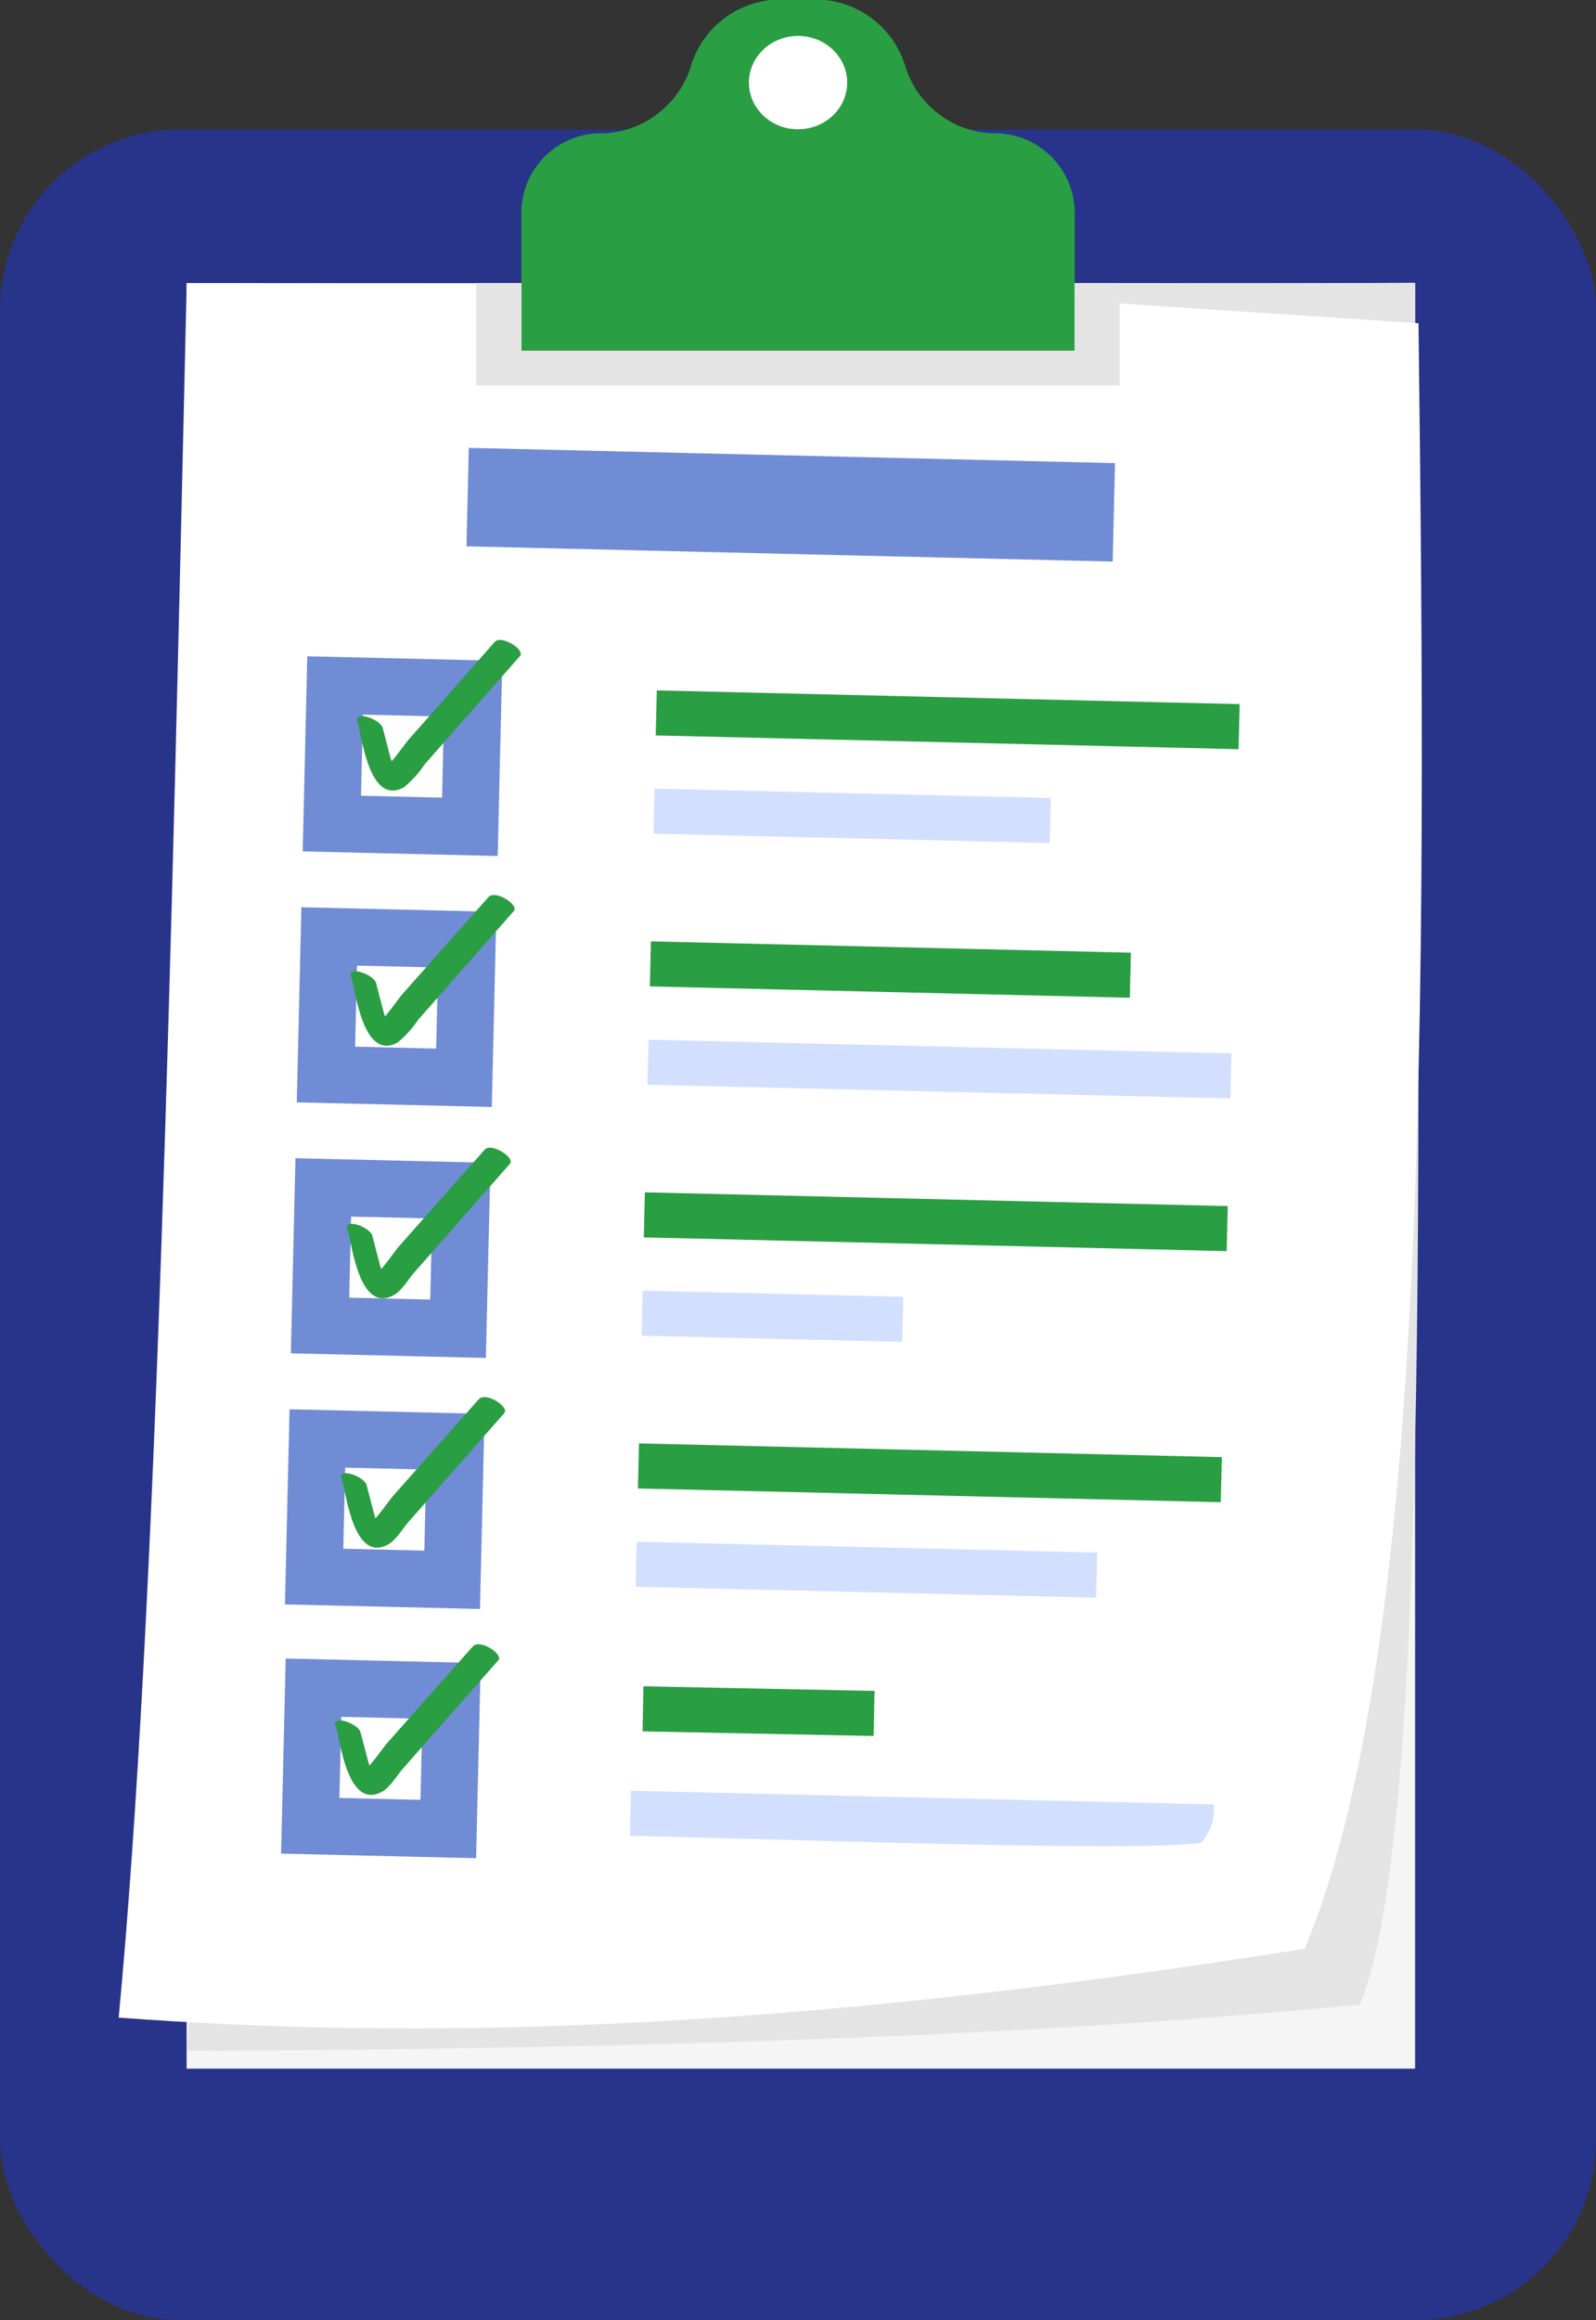 <svg id="Layer_1" data-name="Layer 1" xmlns="http://www.w3.org/2000/svg" viewBox="0 0 167.97 244.04"><rect x="0" y="0" width="167.97" height="244.04" fill="#333333" stroke="none"/><defs><style>.cls-1{fill:#28348a;}.cls-2{fill:#f6f5f5;}.cls-3{fill:#e4e4e4;}.cls-4,.cls-8{fill:#fff;}.cls-5{fill:#708cd5;}.cls-6{fill:#2a9e42;}.cls-7{fill:#d3dfff;}.cls-8{stroke:#708cd5;stroke-miterlimit:10;stroke-width:6px;}</style></defs><rect class="cls-1" y="13.62" width="167.97" height="230.42" rx="19"/><rect class="cls-2" x="19.64" y="29.78" width="129.29" height="187.81"/><path class="cls-3" d="M289.94,138c.05,73.23,2.41,161.56-5.82,181.11-36.23,3.53-78.66,4.67-123.46,4.88l17-185.43Z" transform="translate(-141.01 -108.26)"/><path class="cls-4" d="M278.33,313.23c-56.47,9-94.22,9.52-124.83,7.25,4-42.23,5.56-112.39,7.16-182.43l68.05.15,61.59,4.06C291.2,215,291.3,282.11,278.33,313.23Z" transform="translate(-141.01 -108.26)"/><rect class="cls-5" x="190.23" y="156.16" width="68.03" height="10.36" transform="translate(-137.16 -113.49) rotate(1.35)"/><rect class="cls-6" x="210.08" y="181.59" width="61.36" height="4.74" transform="translate(-136.62 -113.87) rotate(1.35)"/><rect class="cls-7" x="209.84" y="191.69" width="41.71" height="4.74" transform="translate(-136.38 -113.63) rotate(1.35)"/><rect class="cls-8" x="176.11" y="180.52" width="14.53" height="14.53" transform="translate(-136.54 -112.52) rotate(1.35)"/><path class="cls-6" d="M178.65,184.17c.45,1.72,1.28,8.91,4.88,6.89a10.76,10.76,0,0,0,2.16-2.39l3.35-3.8,6.7-7.61c.57-.65-2-2.28-2.68-1.46l-5.95,6.76-3,3.38c-.69.78-2.28,3.3-3.3,3.53l1.66.54c.4.32-.33-2-.35-2l-.83-3.18c-.23-.88-3-1.93-2.66-.63Z" transform="translate(-141.01 -108.26)"/><rect class="cls-6" x="209.46" y="207.86" width="50.53" height="4.74" transform="translate(-136 -113.72) rotate(1.35)"/><rect class="cls-7" x="209.21" y="218.33" width="61.36" height="4.74" transform="translate(-135.75 -113.84) rotate(1.35)"/><rect class="cls-8" x="175.49" y="206.92" width="14.53" height="14.53" transform="translate(-135.92 -112.5) rotate(1.35)"/><path class="cls-6" d="M178,211c.45,1.72,1.28,8.91,4.88,6.9a11.3,11.3,0,0,0,2.16-2.4l3.35-3.8,6.69-7.61c.58-.65-1.95-2.28-2.67-1.46l-6,6.76-3,3.38c-.69.78-2.28,3.31-3.31,3.53l1.67.54c.39.32-.33-2-.35-2l-.83-3.18c-.23-.87-3-1.93-2.66-.63Z" transform="translate(-141.01 -108.26)"/><rect class="cls-6" x="208.83" y="234.39" width="61.36" height="4.74" transform="translate(-135.38 -113.83) rotate(1.35)"/><rect class="cls-7" x="208.6" y="244.33" width="27.44" height="4.74" transform="translate(-135.15 -113.42) rotate(1.35)"/><rect class="cls-8" x="174.87" y="233.32" width="14.53" height="14.53" transform="translate(-135.3 -112.48) rotate(1.35)"/><path class="cls-6" d="M177.6,237.57c.45,1.72,1.28,8.91,4.88,6.9.83-.46,1.53-1.69,2.15-2.39l3.35-3.81,6.7-7.6c.57-.65-2-2.28-2.67-1.47l-6,6.76-3,3.38c-.68.79-2.28,3.31-3.3,3.53l1.67.54c.39.32-.34-2-.36-2l-.83-3.19c-.23-.87-3-1.92-2.65-.63Z" transform="translate(-141.01 -108.26)"/><rect class="cls-6" x="208.21" y="260.8" width="61.36" height="4.74" transform="translate(-134.76 -113.81) rotate(1.35)"/><rect class="cls-7" x="207.97" y="270.99" width="48.48" height="4.74" transform="translate(-134.52 -113.65) rotate(1.35)"/><rect class="cls-8" x="174.25" y="259.73" width="14.53" height="14.53" transform="translate(-134.68 -112.46) rotate(1.35)"/><path class="cls-6" d="M177,263.8c.45,1.72,1.28,8.91,4.88,6.9.83-.46,1.53-1.69,2.15-2.39l3.35-3.81q3.36-3.79,6.7-7.6c.58-.65-1.95-2.28-2.67-1.47l-6,6.76-3,3.38c-.69.79-2.28,3.31-3.31,3.53l1.67.54c.39.32-.34-2-.35-2l-.83-3.18c-.23-.88-3-1.93-2.66-.64Z" transform="translate(-141.01 -108.26)"/><rect class="cls-6" x="207.6" y="286.57" width="24.32" height="4.74" transform="matrix(1, 0.02, -0.02, 1, -134.15, -113.35)"/><path class="cls-7" d="M268.76,298.06l-61.34-1.44-.11,4.74c23.73.56,53.95,1.67,60.12.72A5.31,5.31,0,0,0,268.76,298.06Z" transform="translate(-141.01 -108.26)"/><rect class="cls-8" x="173.84" y="285.94" width="14.53" height="14.53" transform="translate(-134.06 -112.44) rotate(1.35)"/><path class="cls-6" d="M176.37,289.81c.45,1.71,1.28,8.9,4.88,6.89.83-.46,1.53-1.69,2.15-2.39l3.35-3.81,6.7-7.6c.57-.65-1.95-2.28-2.67-1.47l-6,6.76-3,3.39c-.69.78-2.29,3.3-3.31,3.52l1.67.54c.39.32-.34-2-.35-2l-.84-3.18c-.22-.88-3-1.93-2.65-.63Z" transform="translate(-141.01 -108.26)"/><path class="cls-6" d="M254.12,130.66v14.49H195.88V130.66a8.36,8.36,0,0,1,2.45-5.92,7.23,7.23,0,0,1,.59-.53,8.29,8.29,0,0,1,5.33-1.93,9.81,9.81,0,0,0,4.28-1,10.42,10.42,0,0,0,1.61-1,9.85,9.85,0,0,0,3.58-5.07,9.87,9.87,0,0,1,9.46-7h3.64a9.87,9.87,0,0,1,9.46,7,9.89,9.89,0,0,0,3.57,5.07,11.46,11.46,0,0,0,1.61,1,9.88,9.88,0,0,0,4.29,1,8.4,8.4,0,0,1,8.37,8.38Z" transform="translate(-141.01 -108.26)"/><polygon class="cls-3" points="117.83 29.78 117.83 40.55 50.14 40.55 50.14 29.78 54.87 29.78 54.87 36.89 113.1 36.89 113.1 29.78 117.83 29.78"/><ellipse class="cls-4" cx="83.99" cy="8.69" rx="5.17" ry="4.91"/></svg>